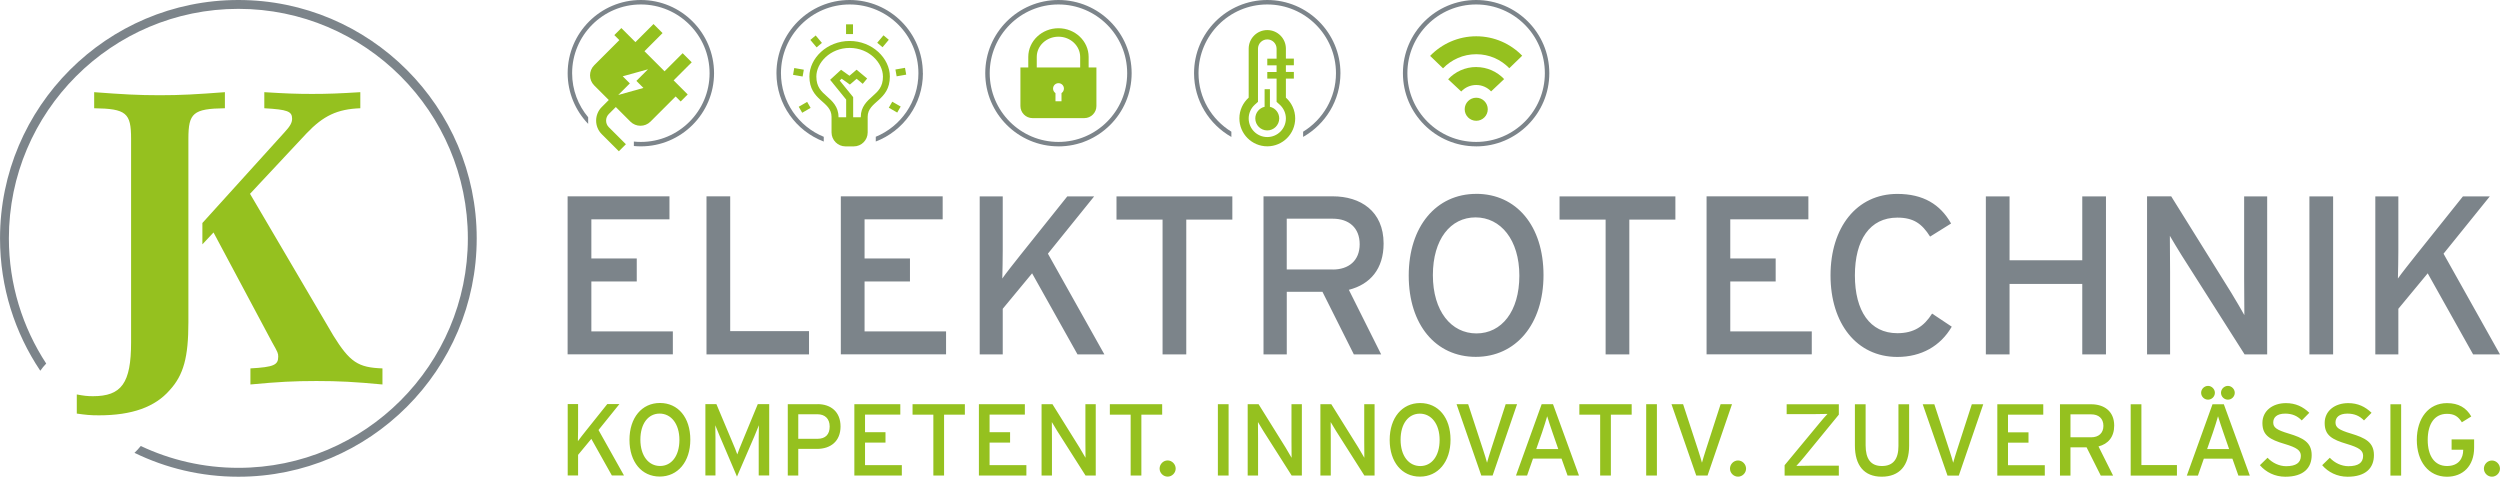 <?xml version="1.0" encoding="UTF-8"?><svg id="Ebene_1" xmlns="http://www.w3.org/2000/svg" width="237mm" height="45.19mm" viewBox="0 0 671.81 128.1"><defs><style>.cls-1{fill:#95c11f;}.cls-2{fill:#7c848a;}</style></defs><path class="cls-2" d="M656.64,68.18l12.44-15.41h-7.22l-12.56,15.71c-1.4,1.76-4.19,5.28-4.92,6.37,.06-1.33,.12-5.95,.12-7.52v-14.56h-6.19v42.47h6.19v-12.26l7.89-9.53,12.2,21.78h7.22l-15.17-27.06Zm-29.67-15.41h-6.37v42.47h6.37V52.76Zm-17.72,0h-6.19v21.9c0,2.37,.06,8.43,.06,10.01-.61-1.09-2.43-4.25-3.52-6.01l-16.14-25.91h-6.49v42.47h6.19v-22.03c0-2.37-.06-8.25-.06-9.83,.67,1.09,2.12,3.64,3.15,5.22l16.93,26.64h6.07V52.76Zm-43.32,0h-6.37v17.17h-19.54v-17.17h-6.37v42.47h6.37v-18.93h19.54v18.93h6.37V52.76Zm-46.72,31.49c-2.18,3.46-4.91,5.28-9.34,5.28-7.4,0-11.41-6.01-11.41-15.53s4-15.53,11.41-15.53c4.37,0,6.61,1.64,8.8,5.1l5.64-3.52c-2.91-5.16-7.52-7.95-14.44-7.95-10.98,0-17.96,9.04-17.96,21.9s6.98,21.91,17.96,21.91c6.43,0,11.59-2.91,14.62-8.13l-5.28-3.52Zm-32.34,4.79h-21.9v-13.41h12.2v-6.19h-12.2v-10.5h20.99v-6.19h-27.36v42.47h28.27v-6.19Zm-36.65-36.28h-31.13v6.25h12.38v36.22h6.37V59.01h12.38v-6.25Zm-53.46,36.83c-6.8,0-11.71-6.01-11.71-15.65s4.73-15.53,11.47-15.53,11.77,6.01,11.77,15.65-4.79,15.53-11.53,15.53m-.06-37.5c-10.74,0-18.14,8.74-18.14,21.96s7.28,21.84,18.02,21.84,18.2-8.74,18.2-21.97-7.28-21.84-18.08-21.84m-38.53,.67h-18.63v42.47h6.25v-16.81h9.59l8.43,16.81h7.34l-8.68-17.35c5.76-1.46,9.34-5.64,9.34-12.44,0-8.74-6.25-12.68-13.65-12.68m0,19.66h-12.38v-13.65h12.38c4.31,0,7.22,2.43,7.22,6.86s-2.97,6.8-7.22,6.8m-27-19.66h-31.13v6.25h12.38v36.22h6.37V59.01h12.38v-6.25Zm-49.57,15.41l12.44-15.41h-7.22l-12.56,15.71c-1.4,1.76-4.19,5.28-4.91,6.37,.06-1.33,.12-5.95,.12-7.52v-14.56h-6.19v42.47h6.19v-12.26l7.89-9.53,12.2,21.78h7.22l-15.17-27.06Zm-27.36,20.87h-21.9v-13.41h12.2v-6.19h-12.2v-10.5h20.99v-6.19h-27.37v42.47h28.28v-6.19Zm-36.83-.06h-21.18V52.76h-6.37v42.47h27.55v-6.25Zm-36.59,.06h-21.9v-13.41h12.2v-6.19h-12.2v-10.5h20.99v-6.19h-27.37v42.47h28.28v-6.19Z"/><path class="cls-1" d="M669.65,123.75c-1.18,0-2.16,1.01-2.16,2.19s.99,2.16,2.16,2.16,2.16-.99,2.16-2.16-.99-2.19-2.16-2.19m-4.79-5.67h-6.05v2.77h3.12v.08c0,2.24-1.23,4.3-4.36,4.3-3.34,0-5.18-2.71-5.18-7.01s1.83-7.01,5.18-7.01c1.97,0,3.01,.71,4,2.27l2.52-1.56c-1.31-2.33-3.4-3.59-6.52-3.59-4.96,0-8.11,4.08-8.11,9.89s3.15,9.89,8.11,9.89c4.27,0,7.29-2.88,7.29-7.8v-2.22Zm-19.61-9.45h-2.88v19.17h2.88v-19.17Zm-13.45,7.89c-3.31-.99-4.19-1.64-4.19-2.99s.96-2.38,3.2-2.38c1.89,0,3.26,.6,4.46,1.83l2.03-2.05c-1.7-1.64-3.67-2.6-6.27-2.6-3.53,0-6.33,2.03-6.33,5.34s1.94,4.44,6,5.64c3.2,.96,4.33,1.7,4.33,3.18,0,1.86-1.29,2.79-3.97,2.79-1.81,0-3.7-.88-4.98-2.27l-2.05,2c1.62,1.89,4.03,3.1,6.82,3.1,4.9,0,7.09-2.35,7.09-5.81s-2.35-4.63-6.14-5.78m-16.73,0c-3.31-.99-4.19-1.64-4.19-2.99s.96-2.38,3.2-2.38c1.89,0,3.26,.6,4.46,1.83l2.03-2.05c-1.7-1.64-3.67-2.6-6.27-2.6-3.53,0-6.33,2.03-6.33,5.34s1.94,4.44,6,5.64c3.2,.96,4.33,1.7,4.33,3.18,0,1.86-1.29,2.79-3.97,2.79-1.81,0-3.7-.88-4.98-2.27l-2.05,2c1.62,1.89,4.03,3.1,6.82,3.1,4.9,0,7.09-2.35,7.09-5.81s-2.35-4.63-6.14-5.78m-17.47-7.89h-3.04l-6.9,19.17h2.98l1.59-4.55h7.67l1.61,4.55h3.07l-6.98-19.17Zm-4.49,12.05l1.53-4.38c.49-1.42,1.18-3.62,1.4-4.44,.22,.82,.99,3.04,1.45,4.41l1.53,4.41h-5.92Zm5.59-16.98c-1.01,0-1.86,.85-1.86,1.86s.85,1.84,1.86,1.84,1.84-.85,1.84-1.84-.85-1.86-1.84-1.86m-5.34,0c-1.01,0-1.86,.85-1.86,1.86s.85,1.84,1.86,1.84,1.84-.85,1.84-1.84-.85-1.86-1.84-1.86m-8.35,21.28h-9.56v-16.35h-2.88v19.17h12.43v-2.82Zm-23.03-16.35h-8.41v19.17h2.82v-7.59h4.33l3.81,7.59h3.31l-3.92-7.83c2.6-.66,4.22-2.55,4.22-5.61,0-3.94-2.82-5.72-6.16-5.72m0,8.87h-5.59v-6.16h5.59c1.95,0,3.26,1.09,3.26,3.09s-1.34,3.07-3.26,3.07m-12.49,7.5h-9.89v-6.05h5.51v-2.79h-5.51v-4.74h9.48v-2.79h-12.35v19.17h12.76v-2.79Zm-19.61-16.38l-3.94,12.19c-.36,1.12-.9,2.85-1.07,3.53-.16-.68-.71-2.38-1.07-3.51l-4-12.21h-3.12l6.66,19.17h3.04l6.57-19.17h-3.07Zm-16.84,0h-2.88v11.23c0,3.51-1.42,5.37-4.44,5.37s-4.38-1.94-4.38-5.56v-11.04h-2.88v11.12c0,5.29,2.46,8.35,7.2,8.35s7.37-2.93,7.37-8.3v-11.17Zm-18.9,16.51h-7.56c-1.12,0-3.1,.03-3.86,.06,.49-.49,1.56-1.72,2.16-2.47l9.26-11.31v-2.79h-14.02v2.66h7.12c1.12,0,3.1-.03,3.86-.06-.49,.49-1.56,1.73-2.16,2.47l-9.37,11.31v2.79h14.57v-2.66Zm-27.09-1.4c-1.18,0-2.16,1.01-2.16,2.19s.99,2.16,2.16,2.16,2.16-.99,2.16-2.16-.99-2.19-2.16-2.19m-4.68-15.12l-3.94,12.19c-.36,1.12-.9,2.85-1.07,3.53-.17-.68-.71-2.38-1.07-3.51l-4-12.21h-3.12l6.65,19.17h3.04l6.57-19.17h-3.07Zm-17.12,0h-2.88v19.17h2.88v-19.17Zm-6.79,0h-14.05v2.82h5.59v16.35h2.88v-16.35h5.59v-2.82Zm-21.14,0h-3.04l-6.9,19.17h2.98l1.59-4.55h7.67l1.62,4.55h3.07l-6.98-19.17Zm-4.49,12.05l1.53-4.38c.49-1.42,1.18-3.62,1.4-4.44,.22,.82,.99,3.04,1.45,4.41l1.53,4.41h-5.92Zm-8.22-12.05l-3.94,12.19c-.36,1.12-.9,2.85-1.07,3.53-.16-.68-.71-2.38-1.07-3.51l-4-12.21h-3.12l6.65,19.17h3.04l6.57-19.17h-3.07Zm-22.95,16.62c-3.07,0-5.29-2.71-5.29-7.07s2.14-7.01,5.18-7.01,5.31,2.71,5.31,7.07-2.16,7.01-5.2,7.01m-.03-16.93c-4.85,0-8.19,3.94-8.19,9.91s3.29,9.86,8.13,9.86,8.22-3.94,8.22-9.91-3.29-9.86-8.16-9.86m-12.24,.3h-2.79v9.89c0,1.07,.03,3.81,.03,4.52-.27-.49-1.1-1.92-1.59-2.71l-7.29-11.69h-2.93v19.17h2.79v-9.94c0-1.07-.03-3.73-.03-4.44,.3,.49,.96,1.64,1.42,2.36l7.64,12.02h2.74v-19.17Zm-19.55,0h-2.79v9.89c0,1.07,.03,3.81,.03,4.52-.27-.49-1.1-1.92-1.59-2.71l-7.28-11.69h-2.93v19.17h2.79v-9.94c0-1.07-.03-3.73-.03-4.44,.3,.49,.96,1.64,1.42,2.36l7.64,12.02h2.74v-19.17Zm-19.69,0h-2.88v19.17h2.88v-19.17Zm-16.38,15.12c-1.18,0-2.16,1.01-2.16,2.19s.99,2.16,2.16,2.16,2.16-.99,2.16-2.16-.99-2.19-2.16-2.19m-1.48-15.12h-14.05v2.82h5.59v16.35h2.88v-16.35h5.59v-2.82Zm-17.83,0h-2.79v9.89c0,1.07,.03,3.81,.03,4.52-.27-.49-1.1-1.92-1.59-2.71l-7.29-11.69h-2.93v19.17h2.79v-9.94c0-1.07-.03-3.73-.03-4.44,.3,.49,.96,1.64,1.42,2.36l7.64,12.02h2.74v-19.17Zm-18.65,16.38h-9.89v-6.05h5.51v-2.79h-5.51v-4.74h9.48v-2.79h-12.35v19.17h12.76v-2.79Zm-16.54-16.38h-14.05v2.82h5.59v16.35h2.88v-16.35h5.59v-2.82Zm-16.93,16.38h-9.89v-6.05h5.5v-2.79h-5.5v-4.74h9.48v-2.79h-12.35v19.17h12.76v-2.79Zm-22.68-7.07h-5.15v-6.6h5.15c2,0,3.29,1.18,3.29,3.29s-1.1,3.31-3.29,3.31m.05-9.31h-8.02v19.17h2.82v-7.15h5.01c3.72,0,6.35-2.08,6.35-6.03s-2.63-6-6.16-6m-13.01,0h-3.07l-4.22,10.22c-.47,1.12-1.01,2.49-1.29,3.29-.25-.8-.85-2.19-1.31-3.29l-4.3-10.22h-2.96v19.17h2.71v-10.13c0-1.15-.03-2.82-.05-3.37,.22,.55,.77,1.92,1.23,3.01l4.6,10.79,4.66-10.79c.47-1.1,1.01-2.46,1.23-3.01-.03,.55-.05,2.22-.05,3.37v10.13h2.82v-19.17Zm-29.33,16.62c-3.07,0-5.29-2.71-5.29-7.07s2.14-7.01,5.18-7.01,5.31,2.71,5.31,7.07-2.16,7.01-5.2,7.01m-.03-16.93c-4.85,0-8.19,3.94-8.19,9.91s3.29,9.86,8.13,9.86,8.22-3.94,8.22-9.91-3.29-9.86-8.16-9.86m-16.51,7.26l5.61-6.96h-3.26l-5.67,7.09c-.63,.79-1.89,2.38-2.22,2.88,.03-.6,.05-2.68,.05-3.4v-6.57h-2.79v19.17h2.79v-5.53l3.56-4.3,5.51,9.83h3.26l-6.85-12.22Z"/><path class="cls-2" d="M247.99,19.67C247.99,8.82,239.17,0,228.32,0s-19.67,8.82-19.67,19.67c0,8.39,5.29,15.55,12.71,18.37v-1.28c-6.74-2.75-11.5-9.38-11.5-17.09,0-10.18,8.28-18.47,18.47-18.47s18.47,8.28,18.47,18.47c0,7.7-4.75,14.31-11.46,17.08v1.28c7.39-2.83,12.67-9.98,12.67-18.36"/><path class="cls-1" d="M215.68,20.57l.32-1.84-2.57-.45-.32,1.83,2.57,.45Zm2.15,8.42l-.93-1.61-2.26,1.31,.93,1.61,2.26-1.31Zm1.61-16.26l1.43-1.2-1.68-2-1.43,1.2,1.68,2Zm7.92-3.58h1.86v-2.61h-1.87v2.61Zm9.8,3.54l1.68-2-1.43-1.2-1.68,2,1.43,1.2Zm.11,7.87c0,2.81-1.32,3.97-2.84,5.33-1.39,1.24-3.12,2.77-3.12,5.5v.12h-2.05v-5.41l-3.62-4.46,.53-.49,2.21,1.58,1.82-1.56,1.63,1.36,1.19-1.43-2.84-2.37-1.91,1.63-2.26-1.61-2.94,2.7,4.31,5.31v4.75h-2.06v-.12c0-2.73-1.73-4.27-3.12-5.5-1.52-1.35-2.83-2.52-2.83-5.33,0-3.63,3.67-7.68,8.95-7.68s8.94,4.05,8.94,7.68m1.86,0c0-4.91-4.73-9.55-10.81-9.55s-10.81,4.64-10.81,9.55c0,6.57,5.95,6.59,5.95,10.83v4.22c.01,2.05,1.69,3.73,3.74,3.73h2.24c2.05,0,3.73-1.68,3.73-3.73v-4.22c0-4.24,5.96-4.26,5.96-10.83m2.91,8.07l-2.26-1.3-.93,1.61,2.26,1.31,.93-1.61Zm1.49-8.57l-.33-1.83-2.57,.45,.32,1.83,2.57-.45Z"/><path class="cls-1" d="M290.27,18.13h-11.67v-2.83c0-1.49,.63-2.83,1.68-3.82,1.05-.99,2.52-1.62,4.15-1.62s3.1,.62,4.15,1.62c1.05,1,1.68,2.34,1.69,3.82v2.83Zm-5.02,6.89v2.19h-1.62v-2.19c-.39-.26-.65-.71-.65-1.21,0-.81,.65-1.46,1.46-1.46s1.46,.65,1.46,1.46c0,.51-.26,.95-.65,1.21m7.29-6.89v-2.83c0-2.15-.93-4.09-2.4-5.47-1.47-1.39-3.49-2.24-5.71-2.24s-4.24,.85-5.71,2.24c-1.47,1.38-2.4,3.33-2.4,5.47v2.83h-2.11v10.37c0,1.78,1.46,3.24,3.24,3.24h13.94c1.78,0,3.24-1.46,3.24-3.24v-10.37h-2.11Z"/><path class="cls-2" d="M284.43,1.2c-10.18,0-18.47,8.28-18.47,18.47s8.28,18.47,18.47,18.47,18.47-8.28,18.47-18.47-8.28-18.47-18.47-18.47m0,38.13c-10.85,0-19.67-8.82-19.67-19.67S273.59,0,284.43,0s19.67,8.82,19.67,19.67-8.82,19.67-19.67,19.67"/><path class="cls-1" d="M393.6,29.36c0,1.71,1.39,3.1,3.1,3.1s3.1-1.39,3.1-3.1-1.39-3.1-3.1-3.1-3.1,1.39-3.1,3.1m3.1-11.35c-2.97,0-5.68,1.27-7.55,3.29l3.52,3.29c1.01-1.08,2.43-1.75,4.03-1.75,1.58,0,2.99,.66,4,1.72l3.5-3.31c-1.88-1.98-4.55-3.23-7.5-3.23m12.35-3.05c-3.12-3.22-7.51-5.22-12.35-5.22s-9.27,2.03-12.39,5.27l3.47,3.34c2.26-2.34,5.41-3.79,8.92-3.79s6.63,1.44,8.89,3.76l3.46-3.36Z"/><path class="cls-2" d="M396.67,1.2c-10.18,0-18.47,8.28-18.47,18.47s8.28,18.47,18.47,18.47,18.47-8.28,18.47-18.47-8.28-18.47-18.47-18.47m0,38.13c-10.85,0-19.67-8.82-19.67-19.67S385.83,0,396.67,0s19.67,8.82,19.67,19.67-8.82,19.67-19.67,19.67"/><path class="cls-2" d="M360.21,19.67C360.21,8.82,351.39,0,340.54,0s-19.67,8.82-19.67,19.67c0,7.34,4.05,13.75,10.03,17.13v-1.41c-5.29-3.25-8.83-9.07-8.83-15.72,0-10.18,8.28-18.47,18.47-18.47s18.47,8.28,18.47,18.47c0,6.65-3.54,12.47-8.83,15.72v1.4c5.98-3.38,10.03-9.78,10.03-17.13"/><path class="cls-1" d="M343.76,31.83c0-1.53-1.07-2.81-2.5-3.13v-4.73h-1.43v4.73c-1.43,.33-2.5,1.6-2.5,3.13,0,1.78,1.44,3.22,3.21,3.22s3.22-1.44,3.22-3.22m1.79,0c0,2.76-2.24,5-5,5s-5-2.24-5-5c0-1.41,.61-2.77,1.67-3.72l.83-.74V13.09c0-1.38,1.12-2.5,2.5-2.5s2.5,1.12,2.5,2.5v2.67h-2.5v1.79h2.5v1.79h-2.5v1.79h2.5v6.25l.83,.74c1.06,.95,1.67,2.31,1.67,3.72m0-10.72h2.14v-1.79h-2.14v-1.79h2.14v-1.79h-2.14v-2.67c0-2.76-2.24-5-5-5s-5,2.24-5,5v13.16c-1.53,1.37-2.5,3.36-2.5,5.58,0,4.14,3.36,7.5,7.5,7.5s7.5-3.36,7.5-7.5c0-2.22-.97-4.21-2.5-5.58v-5.14Z"/><path class="cls-2" d="M191.88,19.67C191.88,8.82,183.06,0,172.21,0s-19.67,8.82-19.67,19.67c0,5.29,2.11,10.08,5.51,13.62v-1.78c-2.68-3.21-4.31-7.33-4.31-11.84,0-10.18,8.28-18.47,18.47-18.47s18.47,8.28,18.47,18.47-8.28,18.47-18.47,18.47c-.64,0-1.27-.03-1.88-.1v1.2c.62,.06,1.25,.09,1.88,.09,10.85,0,19.67-8.82,19.67-19.67"/><path class="cls-1" d="M172.91,23.63l-6.78,1.9,3.12-3.12-1.91-1.91,6.79-1.88-3.12,3.12,1.9,1.9Zm12.96-6.9l-2.43-2.43-4.86,4.86-5.4-5.4,4.86-4.87-2.43-2.43-4.86,4.86-2.43-2.43-1.35-1.35-1.89,1.89,1.35,1.35-6.76,6.76c-1.49,1.49-1.49,3.92,0,5.41l3.92,3.92-1.89,1.89c-1,1-1.51,2.33-1.51,3.65,0,1.32,.5,2.64,1.51,3.65l4.6,4.59,1.89-1.89-4.6-4.59c-.48-.48-.72-1.11-.72-1.76,0-.64,.24-1.27,.72-1.76l1.89-1.89,3.92,3.92c1.49,1.49,3.92,1.49,5.4,0l6.76-6.76,1.35,1.35,1.89-1.89-3.78-3.78,4.86-4.86Z"/><path class="cls-2" d="M128.1,64.05C128.1,28.73,99.37,0,64.05,0S0,28.73,0,64.05c0,13.16,3.99,25.4,10.82,35.58,.48-.68,1.01-1.33,1.59-1.93-6.33-9.69-10.03-21.24-10.03-33.66C2.38,30.05,30.05,2.38,64.05,2.38s61.67,27.67,61.67,61.67-27.67,61.67-61.67,61.67c-9.38,0-18.26-2.11-26.23-5.87-.52,.65-1.08,1.27-1.69,1.84,8.44,4.11,17.92,6.42,27.92,6.42,35.32,0,64.05-28.73,64.05-64.05"/><path class="cls-1" d="M60.43,29.09v-4.32c-7.7,.58-11.79,.82-17.51,.82s-9.8-.23-17.62-.82v4.32c8.64,.12,9.92,1.28,9.92,8.17v54.74c0,10.97-2.57,14.47-10.27,14.47-1.52,0-2.45-.12-4.32-.47v5.14c2.45,.35,3.62,.47,5.95,.47,8.87,0,15.06-2.22,19.02-6.77,3.74-4.08,5.02-8.87,5.02-18.21V37.26c0-6.89,1.28-8.05,9.8-8.17m29.05,60.92l-22.29-37.93,15.17-16.22c4.55-4.78,8.29-6.54,14.47-6.77v-4.32c-5.6,.35-8.75,.47-12.96,.47s-7.24-.12-12.84-.47v4.32c6.19,.35,7.47,.82,7.47,2.8,0,1.05-.47,1.98-2.1,3.73l-22.01,24.31v5.73l2.99-3.19,15.76,29.53c1.52,2.69,1.63,2.92,1.63,3.85,0,2.22-1.17,2.8-7.47,3.15v4.32c7.47-.7,11.67-.93,17.74-.93s10.27,.23,17.74,.93v-4.32c-6.54-.23-8.75-1.63-13.31-8.99"/></svg>